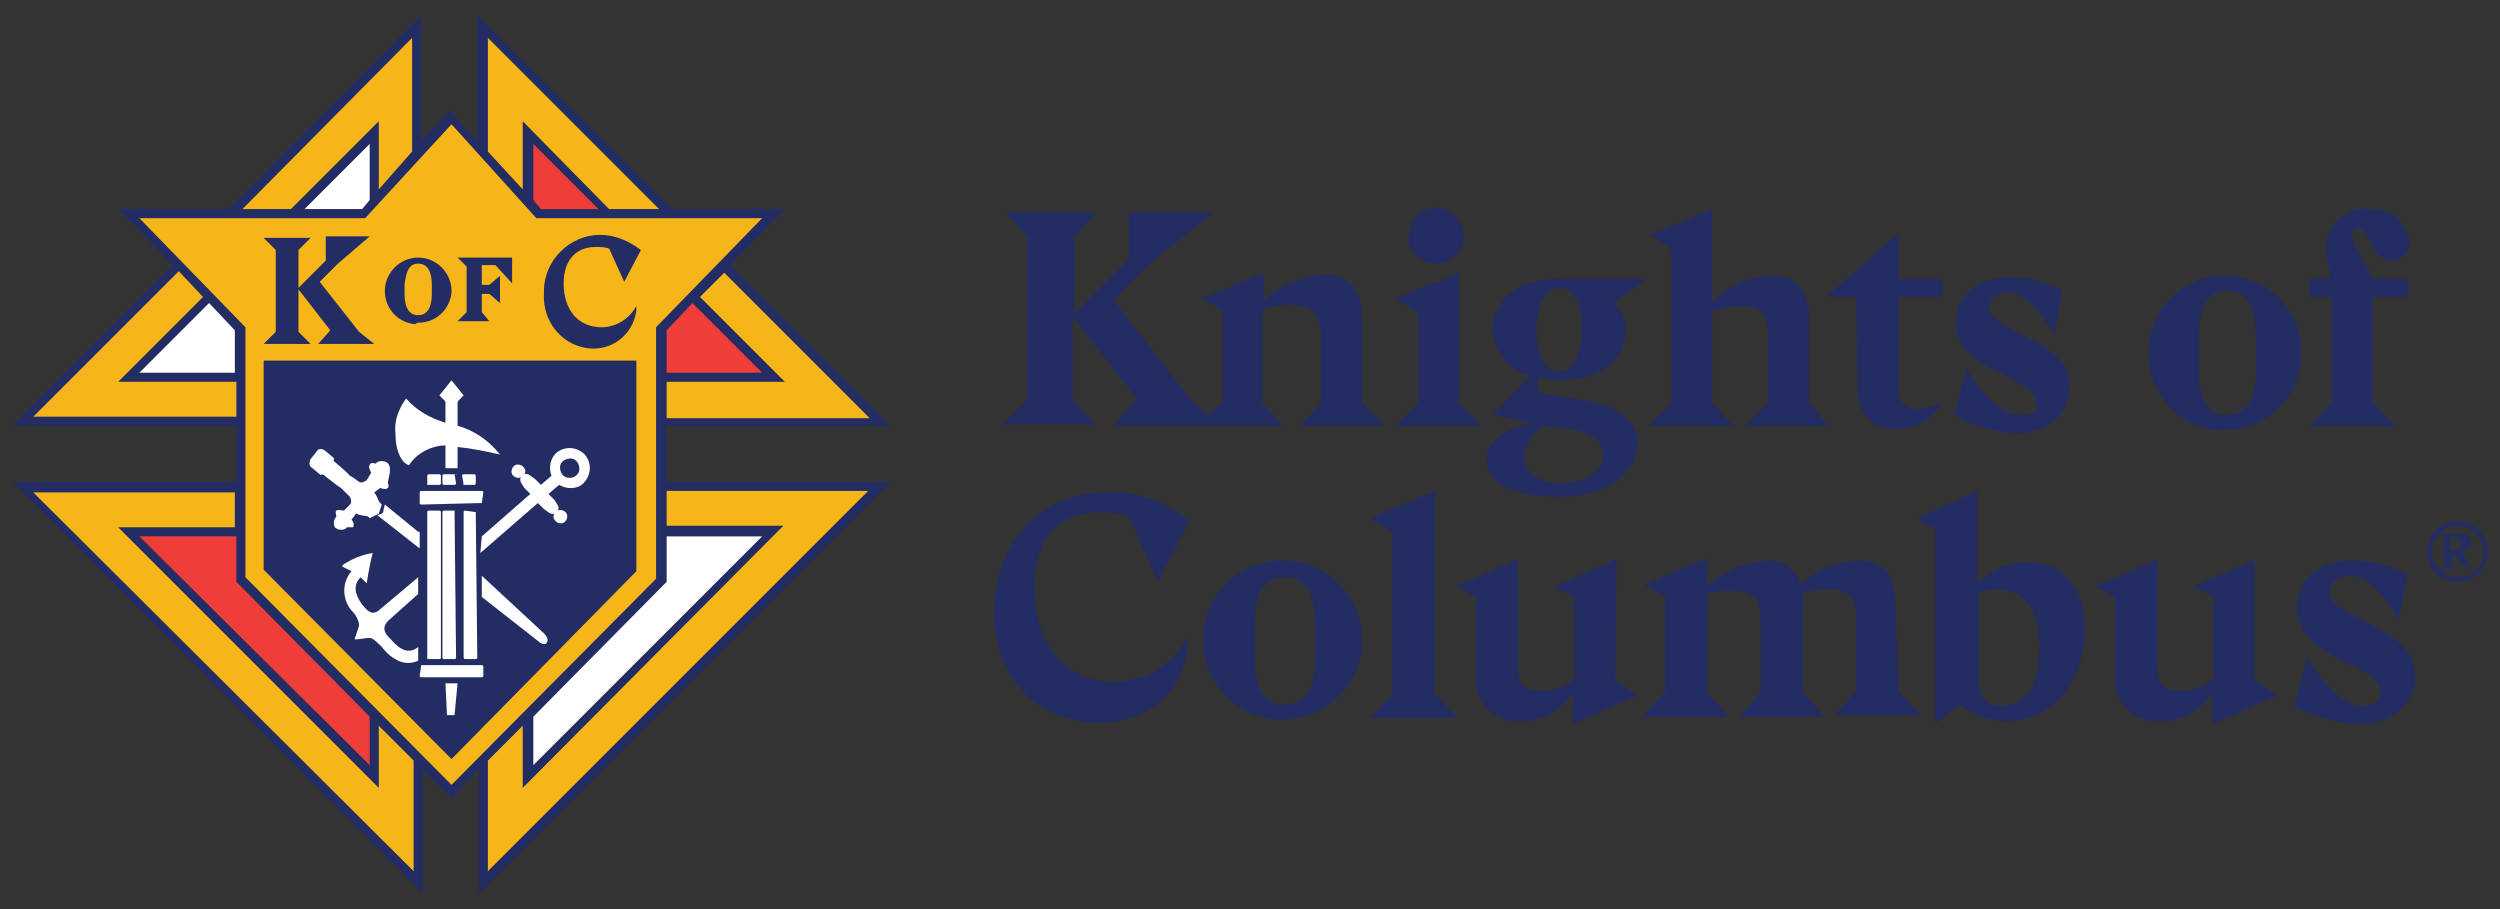 <?xml version="1.0" encoding="utf-8"?>
<!-- Generator: Adobe Illustrator 24.2.3, SVG Export Plug-In . SVG Version: 6.00 Build 0)  -->
<svg version="1.1" id="Layer_3" xmlns="http://www.w3.org/2000/svg" xmlns:xlink="http://www.w3.org/1999/xlink" x="0px" y="0px"
	 viewBox="0 0 165 60" style="enable-background:new 0 0 165 60;" xml:space="preserve">
<rect x="0" y="0" width="165" height="60" fill="#333333" stroke="none"/>
<style type="text/css">
	.st0{fill:#232D63;}
	.st1{fill:#EF3D3A;}
	.st2{fill:#FFFFFF;}
	.st3{fill:#F6B619;}
</style>
<g>
	<path class="st0" d="M160.2,36.4c0-1.1,0.9-2,2-2s2,0.9,2,2s-0.9,2-2,2l0,0c-1.1,0-2-0.8-2-1.8C160.2,36.5,160.2,36.5,160.2,36.4z
		 M163.9,36.4c0-0.9-0.8-1.7-1.7-1.7s-1.7,0.8-1.7,1.7s0.8,1.7,1.7,1.7s1.7-0.6,1.7-1.5C163.9,36.5,163.9,36.5,163.9,36.4z
		 M161.9,36.5L161.9,36.5l-0.1,0.8l0.3,0.2H161l0.3-0.2v-1.9l-0.3-0.2h1c0.8,0,1.1,0.3,1.1,0.6s-0.2,0.5-0.6,0.6
		c0.2,0.4,0.4,0.8,0.7,1.1C162.9,37.6,162.4,37.2,161.9,36.5z M162.4,35.9c0-0.3-0.2-0.5-0.6-0.5h-0.1v0.9c0.1,0,0.1,0,0.2,0
		C162.4,36.4,162.4,36.2,162.4,35.9L162.4,35.9z M159.4,44.6c0,1.9-1.5,3.2-3.8,3.2c-1.5-0.1-2.9-0.5-4.2-1.2l0.9-3.2
		c0.9,1.5,2.2,3.2,3.7,3.2c0.6,0,1.1-0.3,1.1-0.9c0-0.6-0.4-1.1-2.3-2c-2.3-1.1-3.2-2.1-3.2-3.6c0-1.9,1.5-3.1,3.7-3.1
		c1.2,0,2.5,0.3,3.6,0.9l-0.6,3c-1.4-2.3-2.3-2.9-3.2-2.9c-0.8,0-1.3,0.4-1.3,1.1c0,0.7,0.6,1.1,2.1,1.8
		C158.4,42.2,159.4,43,159.4,44.6z M148.9,36.9l-4.1,1.8l1.3,0.7v5.4c-0.6,0.5-1.4,0.8-2.2,0.8c-1,0-1.5-0.4-1.5-1.5v-7.2l-4.1,1.8
		l1.3,0.7v5.1c-0.2,1.5,0.9,2.9,2.4,3.1c0.2,0,0.4,0,0.6,0c1.4,0,2.7-0.7,3.4-1.9v2.1l4.3-1.9l-1.5-1v-8
		C148.9,36.9,148.9,36.9,148.9,36.9z M137.6,41.5c0,3.6-2.2,6.1-5.2,6.1c-1.1,0-2.2-0.4-3.1-1.1l-1.6,1.3V34.9l-1.2-0.7l4-1.8v6.1
		c0.9-0.9,2.1-1.4,3.3-1.4C136.2,37.1,137.6,38.8,137.6,41.5z M134.6,42.6c0-2.5-1.1-3.7-2.8-3.7c-0.4,0-0.8,0.1-1.2,0.2v5.7
		c0,1.3,0.7,1.8,1.5,1.8C133.9,46.6,134.6,45.1,134.6,42.6L134.6,42.6z M125.1,39.7c0-1.8-0.9-2.7-2.3-2.7c-1.5,0-2.9,0.6-4,1.6
		c-0.2-1-1.2-1.7-2.2-1.6c-1.4,0.1-2.8,0.7-3.9,1.6v-1.8l-4.2,1.8l1.4,0.8v6.3l-1.5,1.6h5.7l-1.4-1.6v-6.5c0.5-0.2,1.1-0.2,1.7-0.2
		c1.3,0,1.8,0.6,1.8,1.8v4.9l-1.4,1.6h5.6l-1.4-1.6v-6.1c0-0.2,0-0.3,0-0.5c0.5-0.1,1.1-0.2,1.7-0.2c1.3,0,1.8,0.6,1.8,1.8v4.9
		l-1.4,1.6h5.7l-1.5-1.6L125.1,39.7z M106.7,36.9l-4.1,1.8l1.3,0.7v5.4c-0.6,0.5-1.4,0.8-2.2,0.8c-1,0-1.5-0.4-1.5-1.5v-7.2
		l-4.1,1.8l1.3,0.7v5.1c-0.2,1.5,0.9,2.9,2.4,3.1c0.2,0,0.4,0,0.6,0c1.4,0,2.7-0.7,3.4-1.9v2.1l4.3-1.9l-1.5-1L106.7,36.9
		L106.7,36.9z M94.7,32.4l-4.3,1.8l1.5,0.9v10.7l-1.5,1.6h5.8l-1.5-1.6V32.4z M89.9,42.3c0,2.9-2.4,5.2-5.3,5.2s-5.2-2.4-5.2-5.3
		c0-2.9,2.4-5.2,5.2-5.2c2.8-0.1,5.2,2.2,5.3,5C89.9,42.2,89.9,42.3,89.9,42.3z M86.8,41.5c0-2-0.4-3.4-2-3.4s-2,1.4-2,3.4v1.6
		c0,2,0.4,3.4,2,3.4s2-1.4,2-3.4V41.5z M72.7,33.8c0.6,0,1.2,0.1,1.8,0.3l1.9,4.3l2.1-4c-1.5-1.3-3.5-2-5.5-1.9
		c-4.7,0-7.4,3.8-7.4,7.9c0,4.2,2.8,7.3,6.9,7.3c3.7,0,5.9-2.4,5.9-5.7c-0.9,1.8-2.8,3-4.9,3c-3.2,0-5.2-2.5-5.2-6.1
		C68.2,35.6,69.8,33.8,72.7,33.8z M153.9,26.6l-1.5,1.5h5.7l-1.5-1.5v-7h2.3v-1.2h-2.3l-1.2-2.3c-0.3-0.6-0.1-1,0.3-1
		c0.8,0,0.7,2.1,2.2,2.1c0.6,0,1.1-0.5,1.1-1.1V16c-0.1-1.3-1.2-2.3-2.5-2.2h-0.1c-1.4-0.2-2.7,0.9-2.9,2.3c0,0.3,0,0.6,0.1,0.9
		l0.2,1.4h-1.4v1.2h1.5L153.9,26.6L153.9,26.6z M151.9,23.3c0,2.8-2.2,5-5,5.1s-5-2.2-5.1-5c0,0,0,0,0-0.1c0-2.8,2.2-5.1,5-5.1
		s5.1,2.2,5.1,5C151.9,23.2,151.9,23.2,151.9,23.3z M148.9,22.5c0-1.9-0.4-3.3-1.9-3.3s-1.9,1.4-1.9,3.3v1.6c0,1.9,0.4,3.3,1.9,3.3
		s1.9-1.4,1.9-3.3V22.5z M133.4,27.4c-1.4,0-2.7-1.6-3.6-3.1l-0.8,3.1c1.2,0.7,2.6,1.1,4,1.2c2.1,0,3.6-1.2,3.6-3.1
		c0-1.5-0.9-2.3-3.3-3.5c-1.4-0.7-2-1.1-2-1.7s0.5-1,1.2-1c0.9,0,1.7,0.6,3.1,2.8l0.5-2.9c-1-0.6-2.2-0.9-3.4-0.9
		c-2.1,0-3.6,1.1-3.6,3c0,1.4,0.8,2.4,3.1,3.4c1.8,0.9,2.2,1.4,2.2,1.9C134.6,27.1,134.1,27.4,133.4,27.4L133.4,27.4z M122.6,25.5
		c0,2,1,2.8,2.4,2.8c1.3,0.1,2.6-0.6,3.2-1.8c-0.5,0.3-1.1,0.5-1.7,0.5s-1.1-0.4-1.2-1c0-0.1,0-0.1,0-0.2v-6.2h2.9v-1.2h-2.9v-3
		l-4.8,4.2h2L122.6,25.5L122.6,25.5z M108.8,28.1h5.6l-1.4-1.5v-6c0.6-0.3,1.3-0.4,1.9-0.4c1.3,0,1.8,0.5,1.8,2.2v4.2l-1.5,1.5h5.5
		l-1.3-1.5v-5.5c0-2-0.9-2.9-2.4-2.9s-2.9,0.7-4,1.7v-6.1l-4.1,1.7l1.4,0.9v10.2L108.8,28.1z M108.1,29.3c-0.1,1.8-1.8,3.5-5.3,3.5
		c-2.7,0-4.7-0.8-4.7-2.5c0-0.9,0.9-2,3.1-2.4l-2.7-0.5l2.5-2.6c-1.4-0.3-2.4-1.6-2.5-3c0-1.8,1.5-3.4,4.4-3.4h5.8l-2.2,1.6
		c0.5,0.4,0.8,1.1,0.8,1.8c0,2.1-1.9,3.3-4.3,3.3c-0.5,0-1-0.1-1.5-0.2v1l3.5,0.6C106.9,26.9,108.2,27.9,108.1,29.3L108.1,29.3z
		 M101.4,21.8c0,1.8,0.6,2.7,1.5,2.7s1.5-1,1.5-2.7c0-1.8-0.5-2.8-1.5-2.8C102.1,19,101.4,20,101.4,21.8L101.4,21.8z M105.8,30.1
		c0-0.9-0.6-1.5-1.8-1.7l-2-0.3c-0.8,0.4-1.3,1.1-1.4,2c0,1,0.8,1.8,2.6,1.8C104.9,31.8,105.8,31,105.8,30.1L105.8,30.1z M94.8,17.4
		c1,0,1.8-0.8,1.8-1.8s-0.8-1.9-1.8-1.9S93,14.5,93,15.5C92.8,16.5,93.7,17.4,94.8,17.4L94.8,17.4z M92.1,28.1h5.7l-1.5-1.5V18
		l-4.2,1.7l1.5,1v5.9L92.1,28.1z M84.7,28.1l-1.4-1.5v-6.2c0.6-0.2,1.2-0.3,1.8-0.3c1.3,0,2.1,0.6,2.1,2.2v4.3l-1.4,1.5h5.6
		l-1.5-1.5V21c0-1.9-1-2.9-2.4-2.9c-1.5,0.1-3,0.7-4.1,1.7V18l-4.1,1.7l1.4,0.8v6l-0.9,0.9l-1.2-1l-5.1-6.6l2.3-2.3l4.3-3.5h-5.6
		v3.1l-3.6,3.6v-5.1l1.5-1.6h-6.1l1.5,1.6v10.8L66.2,28h6.1l-1.5-1.6v-5.5l4.2,5.4l-1.5,1.8C73.5,28.1,84.7,28.1,84.7,28.1z"/>
	<g>
		<path class="st0" d="M44,28.1h14.8L48.2,17.5l3.6-3.7h-7.4L31.5,1v8.3l-1.8-2l-1.9,2V1L15.1,13.8H7.8l3.6,3.7L0.8,28.1h14.8v3.7
			H0.8L27.9,59v-8.2l1.9,1.9l1.8-1.9V59l27.2-27.2H44V28.1z"/>
		<path class="st1" d="M15.6,35.4v3l8.8,8.9v3.2L9.2,35.4H15.6z M39.5,13.8h-3.8l-0.5-0.6V9.5L39.5,13.8z M44,24.6v-2.8l1.7-1.8
			l4.6,4.6C50.2,24.6,44,24.6,44,24.6z"/>
		<path class="st2" d="M15.6,24.6H9.2l4.6-4.6l1.7,1.8V24.6z M24.4,13.2l-0.5,0.6h-3.8l4.3-4.3C24.4,9.5,24.4,13.2,24.4,13.2z
			 M35.2,47.3l8.8-8.9v-3h6.3L35.2,50.5V47.3z"/>
		<path class="st3" d="M16.2,38.1V21.6l-7-7.2h14.9l5.7-6.2l5.6,6.2h14.9l-7,7.2v16.6L29.8,51.8L16.2,38.1z M32.2,57.5v-7.3l2.3-2.3
			V52l17.2-17.3H44v-2.3h13.3L32.2,57.5z M2.2,32.5h13.3v2.3H7.8L25,52v-4.1l2.3,2.3v7.3L2.2,32.5z M13.4,19.6l-5.6,5.6h7.8v2.3H2.2
			l9.6-9.6L13.4,19.6z M27.2,10L25,12.5V8l-5.8,5.8H16L27.2,2.5V10z M40.2,13.8L34.5,8v4.5L32.2,10V2.5l11.3,11.3H40.2z M44,25.2
			h7.8l-5.6-5.6l1.6-1.6l9.6,9.6H44V25.2z M42,23.8H17.4v13.8l12.4,12.5L42,37.7C42,37.7,42,23.8,42,23.8z"/>
		<path class="st2" d="M27.6,43.6c-0.8,0.4-1.7,0-2.4-0.9c-0.3-0.3-0.6-0.6-0.8-0.6c-0.3,0-0.6,0.1-1,0.1c0.1-0.3,0.2-0.6,0.3-0.9
			c0-0.3-0.2-0.7-0.4-0.9c-0.7-0.7-0.8-1.9-0.1-2.7l-0.6-0.3c0,0,0,0,0-0.1l0,0c0.6-0.4,1.3-0.7,2-0.8c-0.2,0.7-0.4,2-0.4,2l0,0l0,0
			l-0.4-0.4c-0.5,0.5-0.4,1.1,0.1,1.8c0.2,0.2,0.6,0.9,1.2,0.3l2.5-2.1v1.1l-1.9,1.7c-0.7,0.6-0.1,1.1,0.1,1.3
			c0.6,0.7,1.2,1,1.8,0.5V43.6z M31.8,35.4l3.2-2.8l-0.4-0.4c-0.1-0.2-0.4-0.5-0.2-0.7c-0.2,0.1-0.5,0-0.6-0.2s0-0.5,0.2-0.6
			s0.5,0,0.6,0.2c0.1,0.1,0.1,0.3,0,0.4c0.3-0.1,0.5,0.2,0.7,0.3l0.4,0.4l0.7-0.6c-0.2-0.5-0.1-1.1,0.3-1.5c0.6-0.5,1.4-0.4,1.9,0.1
			c0.5,0.6,0.4,1.4-0.1,1.9c-0.4,0.4-1.1,0.4-1.6,0.1l-0.7,0.6l0.4,0.4c0.1,0.2,0.4,0.5,0.2,0.7c0.2-0.1,0.5,0,0.6,0.2
			s0,0.5-0.2,0.6s-0.5,0-0.6-0.2c-0.1-0.1-0.1-0.3,0-0.4c-0.3,0.1-0.5-0.2-0.7-0.3l-0.4-0.4l-3.8,3.3L31.8,35.4L31.8,35.4z M38,31.4
			c0.3-0.2,0.3-0.6,0.1-0.9s-0.6-0.3-0.9-0.1c-0.3,0.2-0.3,0.6-0.1,0.9l0,0C37.3,31.6,37.8,31.6,38,31.4L38,31.4z M31.8,39.4
			l3.7,2.9c0.2,0.2,0.5,0.3,0.6,0.1s0-0.4-0.2-0.6L31.8,38V39.4z M27.6,35.1l-2.2-1.8l-0.1,0.4v0.1l-0.1,0.1L24.9,34l2.8,2.2V35.1z
			 M25.5,30.5c-0.2-0.1-0.6-0.1-0.7,0.1c-0.3-0.1-0.4,0-0.4,0.1c-0.1,0.1,0,0.3,0.1,0.5l-0.3,0.5c-0.2,0.1-0.3,0.2-0.5,0.1
			c0,0-0.4-0.3-0.6-0.4c-0.1-0.1-0.2-0.2-0.3-0.3L22,30.4l0,0c0.1-0.1,0-0.2,0-0.2l-0.6-0.5c-0.2-0.1-0.4-0.1-0.5,0.1l-0.4,0.5
			c-0.1,0.2-0.1,0.4,0,0.5l0.6,0.5c0.1,0.1,0.2,0,0.2,0l0,0l0.9,0.7c0.1,0.1,0.2,0.1,0.4,0.3c0.1,0.1,0.5,0.5,0.5,0.5
			c0.1,0.2,0.1,0.4,0,0.5l-0.4,0.4c-0.1,0-0.4-0.1-0.5,0s0,0.3,0,0.4c-0.2,0.2-0.2,0.5-0.1,0.7c0.2,0.2,0.5,0.2,0.7,0.1l0.1-0.1
			c0.2,0,0.4,0,0.4,0c0.1-0.2,0-0.4-0.1-0.5l0.3-0.4c0.5,0.2,0.6,0.1,0.8,0.2l0.1,0.1l0.6-0.3l0.2-0.6l-0.1-0.1
			c-0.2-0.2-0.1-0.3-0.4-0.7l0.4-0.3c0.2,0.1,0.4,0.1,0.5,0s0-0.3,0-0.4C25.8,31,25.8,30.7,25.5,30.5L25.5,30.5z M30.6,32h0.7
			c0,0,0.1,0,0.1-0.1v-0.5c0,0,0-0.1-0.1-0.1h-0.7c0,0-0.1,0-0.1,0.1L30.6,32C30.5,31.9,30.5,32,30.6,32L30.6,32L30.6,32z
			 M31.4,33.8C31.4,33.7,31.4,33.7,31.4,33.8l-0.7-0.1c0,0-0.1,0-0.1,0.1v9.6c0,0,0,0.1,0.1,0.1l0,0h0.7c0,0,0.1,0,0.1-0.1
			L31.4,33.8C31.5,33.8,31.4,33.8,31.4,33.8z M29.5,47.2H30l0.2-2.1h-0.8L29.5,47.2z M27.8,43.9C27.8,43.9,27.6,43.9,27.8,43.9
			l-0.1,0.7c0,0,0,0.1,0.1,0.1h4c0,0,0.1,0,0.1-0.1V44c0,0,0-0.1-0.1-0.1H27.8z M30,31.3h-0.7c0,0-0.1,0-0.1,0.1v0.5
			c0,0,0,0.1,0.1,0.1H30c0,0,0.1,0,0.1-0.1L30,31.3C30.2,31.4,30.2,31.3,30,31.3z M31.8,33.2C31.8,33.2,31.8,33.2,31.8,33.2l0.1-0.7
			c0,0,0-0.1-0.1-0.1h-4c0,0-0.1,0-0.1,0.1l0,0v0.7c0,0,0,0.1,0.1,0.1l0,0L31.8,33.2L31.8,33.2z M29.4,30.9h0.8v-1.4
			c1,0.1,1.9,0.3,2.8,0.5c-0.7-0.9-1.7-1.6-2.8-1.9v-1.4c0-0.2,0-0.2,0.1-0.3l0.3-0.3l-0.8-1l-0.8,1l0.3,0.3
			c0.1,0.1,0.1,0.1,0.1,0.2v1.3c-1-0.3-1.9-0.8-2.6-1.6c-0.5,0.7-0.8,1.5-0.7,2.3c0,1.6,0.7,2.1,0.9,2.1l0,0
			c0.5-0.8,1.5-1.3,2.4-1.3C29.4,29.4,29.4,30.9,29.4,30.9z M28.2,32H29c0,0,0.1,0,0.1-0.1v-0.5c0,0,0-0.1-0.1-0.1h-0.7
			c0,0-0.1,0-0.1,0.1L28.2,32C28,31.9,28.2,32,28.2,32L28.2,32z M30,33.7h-0.7c0,0-0.1,0-0.1,0.1v9.6c0,0,0,0.1,0.1,0.1H30
			c0,0,0.1,0,0.1-0.1l0,0L30,33.7C30.2,33.7,30.2,33.7,30,33.7L30,33.7z M28.2,43.5H29c0,0,0.1,0,0.1-0.1v-9.6c0,0,0-0.1-0.1-0.1
			h-0.7c0,0-0.1,0-0.1,0.1L28.2,43.5C28,43.4,28.2,43.5,28.2,43.5L28.2,43.5z"/>
		<path class="st0" d="M21,22.7l0.8-0.9l-2.1-2.7v2.8l0.8,0.8h-3.1l0.8-0.8v-5.4l-0.8-0.8h3.1l-0.8,0.8V19l1.8-1.8v-1.6h2.9
			l-2.1,1.8l-1.2,1.2l2.6,3.3l1,0.8L21,22.7z M39,23c1.5,0.1,2.8-1,3-2.5c0-0.1,0-0.2,0-0.3V20L42,20.2c-0.5,0.9-1.4,1.4-2.3,1.4
			c-1.5,0-2.5-1.1-2.5-2.9c0-1.5,0.8-2.4,2.1-2.4c0.3,0,0.6,0,0.9,0.1l1,2.2l1.1-2.1l0,0c-0.8-0.6-1.7-1-2.7-1c-2,0-3.7,1.7-3.7,3.7
			c0,0.1,0,0.1,0,0.2C35.8,21.3,37.2,22.9,39,23C38.8,23,39,23,39,23 M27.6,21.3c1.2,0,2.1-0.9,2.2-2v-0.1c0-1.2-1-2.2-2.2-2.2
			s-2.2,1-2.2,2.2l0,0c0,1.2,0.9,2.1,2,2.2C27.5,21.3,27.6,21.3,27.6,21.3 M27.6,17.4c0.6,0,0.9,0.5,0.9,1.4v0.6
			c0,0.9-0.3,1.4-0.9,1.4s-0.9-0.5-0.9-1.4v-0.6C26.8,17.9,27,17.4,27.6,17.4 M31.8,20.6v-1.2h0.5L33,20v-1.8l-0.7,0.6h-0.5v-1.3
			h0.9l1.1,1.2V17h-3.6l0.6,0.6v3l-0.6,0.6h2.1L31.8,20.6z"/>
	</g>
</g>
</svg>
